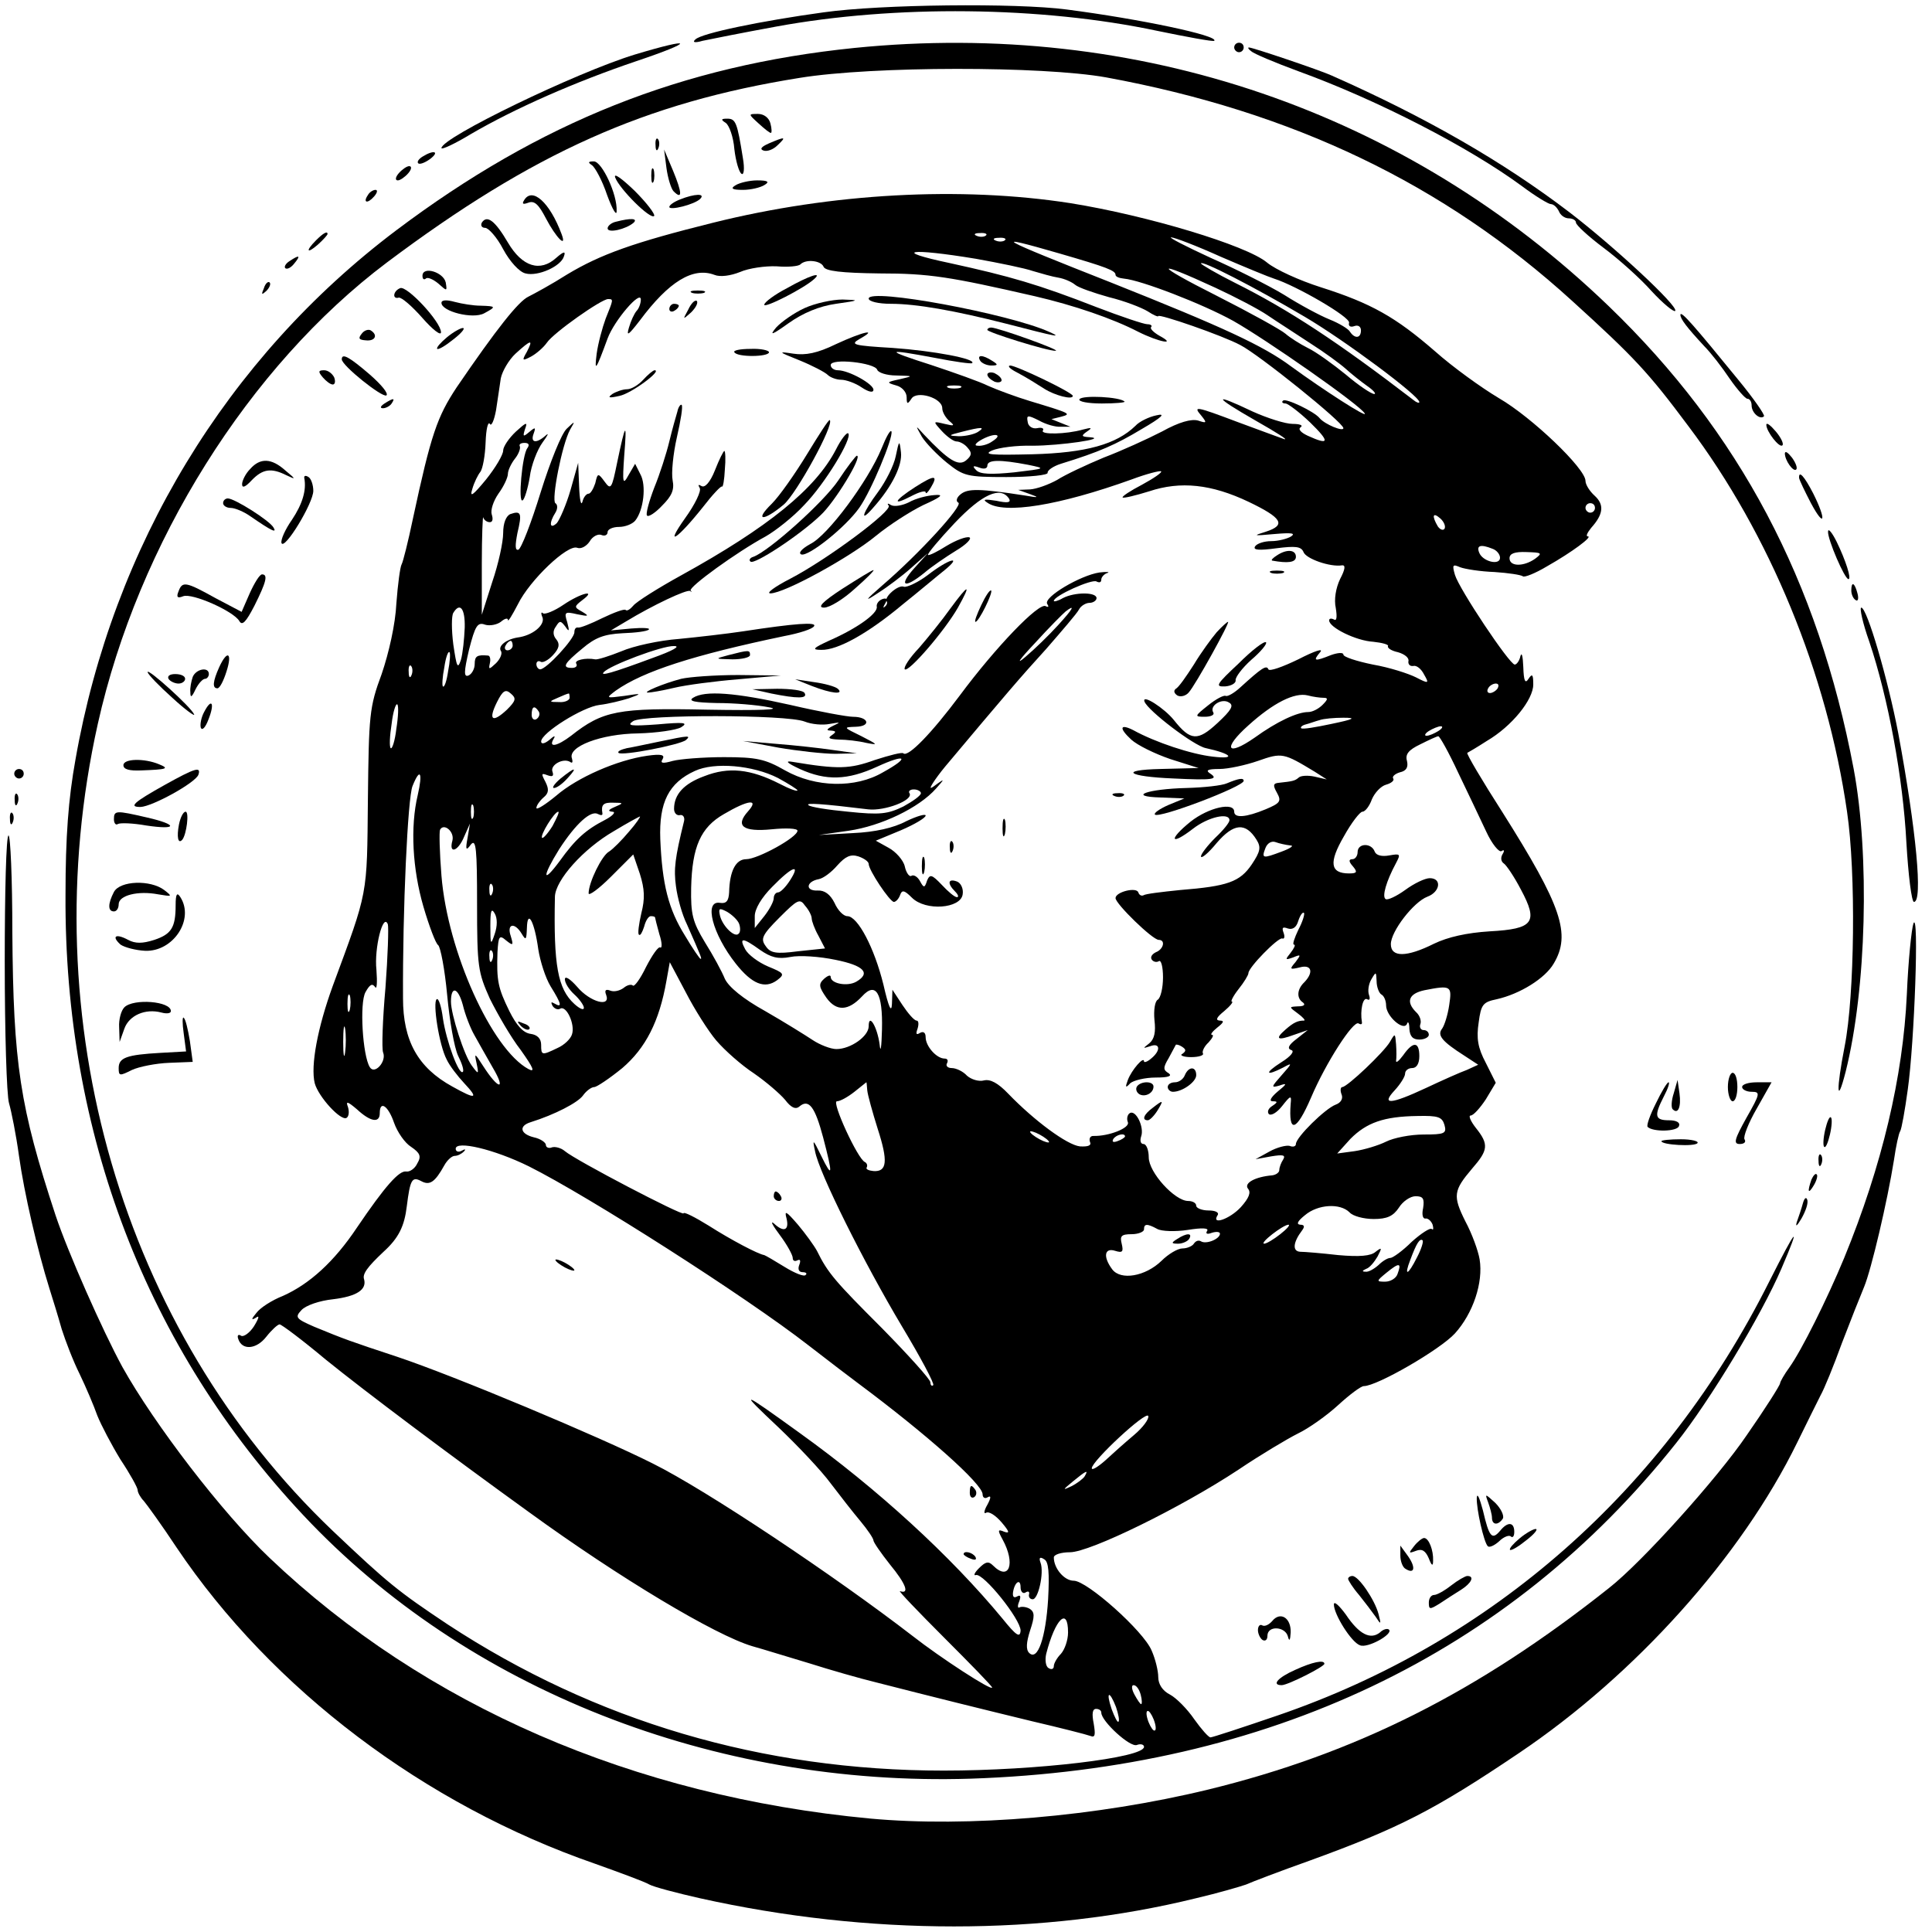 <?xml version="1.0" standalone="no"?>
<!DOCTYPE svg PUBLIC "-//W3C//DTD SVG 20010904//EN"
 "http://www.w3.org/TR/2001/REC-SVG-20010904/DTD/svg10.dtd">
<svg version="1.0" xmlns="http://www.w3.org/2000/svg"
 width="407pt" height="407pt" viewBox="0 0 407 407"
 preserveAspectRatio="xMidYMid meet">
<g transform="translate(0,407) scale(0.1,-0.1)"
fill="#000000" stroke="none">
<path d="M1735 4044 c-131 -18 -257 -44 -270 -57 -7 -6 -2 -8 15 -3 14 3 84
17 155 30 250 46 558 43 803 -9 63 -13 117 -23 120 -21 10 11 -157 46 -311 66
-107 14 -391 11 -512 -6z"/>
<path d="M1337 3955 c-124 -38 -407 -175 -407 -197 0 -4 28 9 61 29 94 55 222
111 349 154 125 42 123 52 -3 14z"/>
<path d="M1800 3969 c-363 -37 -662 -156 -965 -384 -357 -269 -597 -665 -676
-1115 -15 -83 -21 -163 -21 -285 -3 -502 171 -955 501 -1307 344 -367 865
-572 1406 -555 626 21 1133 262 1486 707 71 89 180 270 222 368 42 98 32 87
-26 -28 -220 -439 -583 -759 -1036 -914 -73 -25 -137 -46 -141 -46 -4 0 -19
17 -34 38 -15 22 -38 45 -51 52 -16 8 -25 22 -25 37 0 13 -6 38 -14 56 -17 41
-136 147 -164 147 -20 0 -42 26 -42 49 0 6 15 11 34 11 42 0 234 94 355 174
46 31 103 65 125 76 23 11 61 38 85 60 24 22 48 40 54 40 28 0 161 77 192 111
38 42 60 107 52 156 -3 18 -16 54 -30 80 -27 54 -25 65 14 111 34 39 36 51 8
86 -11 14 -16 26 -11 26 6 0 20 16 32 34 l21 35 -21 42 c-17 32 -20 52 -15 85
5 38 9 43 38 49 49 11 102 44 120 75 37 62 17 121 -108 319 -43 67 -76 123
-74 125 2 1 21 12 41 25 53 31 98 87 98 119 0 21 -2 24 -10 12 -7 -11 -10 -5
-11 25 -1 22 -3 32 -6 23 -2 -10 -8 -18 -12 -18 -11 0 -117 159 -126 189 -6
21 -5 23 11 16 11 -4 43 -9 72 -10 30 -2 56 -6 60 -9 3 -3 26 6 51 21 53 30
97 63 86 63 -5 0 -1 8 7 18 26 29 28 49 7 68 -10 9 -19 23 -19 31 0 26 -113
134 -182 174 -37 22 -98 66 -135 99 -83 72 -134 101 -241 135 -44 14 -95 37
-113 52 -43 36 -252 99 -414 125 -232 36 -503 21 -752 -41 -169 -42 -238 -67
-308 -109 -33 -21 -70 -41 -82 -47 -21 -10 -67 -68 -151 -191 -41 -62 -54 -99
-92 -276 -10 -48 -21 -92 -24 -97 -3 -5 -8 -42 -11 -82 -2 -44 -16 -105 -31
-149 -26 -70 -27 -86 -29 -265 -2 -205 1 -189 -74 -392 -32 -88 -47 -168 -38
-205 8 -29 55 -80 67 -73 5 3 6 13 3 23 -5 13 -1 12 19 -5 28 -26 48 -30 48
-8 0 28 18 15 30 -20 7 -20 23 -43 36 -51 19 -13 22 -20 13 -35 -5 -11 -16
-18 -23 -17 -15 3 -45 -31 -104 -118 -48 -72 -100 -119 -156 -144 -23 -9 -48
-25 -56 -36 -11 -13 -11 -16 -1 -10 8 6 7 0 -4 -18 -9 -14 -22 -23 -27 -20 -6
4 -9 1 -6 -7 8 -24 38 -22 59 5 11 14 24 26 28 26 4 0 48 -33 97 -74 84 -68
260 -200 429 -322 190 -138 392 -259 470 -282 22 -6 76 -23 120 -36 44 -14
107 -32 140 -40 121 -31 222 -56 329 -82 60 -14 115 -28 123 -31 10 -4 11 2 7
26 -4 20 -3 31 5 31 6 0 11 -3 11 -8 0 -18 61 -74 75 -68 8 3 15 1 15 -4 0
-23 -226 -50 -422 -50 -382 0 -734 104 -1045 308 -105 70 -126 87 -242 197
-444 423 -634 1077 -495 1700 85 381 318 753 609 972 308 231 544 337 870 389
154 25 511 25 645 1 392 -72 711 -224 982 -471 131 -119 160 -150 245 -264
171 -227 292 -521 334 -812 19 -129 16 -387 -5 -494 -18 -92 -17 -128 2 -54
44 175 51 456 17 638 -75 397 -241 710 -516 975 -427 411 -993 604 -1589 544z
m277 -395 c-3 -3 -12 -4 -19 -1 -8 3 -5 6 6 6 11 1 17 -2 13 -5z m40 -10 c-3
-3 -12 -4 -19 -1 -8 3 -5 6 6 6 11 1 17 -2 13 -5z m455 -35 c51 -22 102 -43
112 -46 47 -15 161 -81 158 -93 -2 -7 3 -10 11 -7 8 3 14 -1 14 -9 0 -17 -13
-18 -23 -3 -3 6 -23 18 -43 26 -20 8 -63 31 -96 52 -33 20 -103 55 -155 78
-52 24 -89 43 -83 43 7 0 54 -18 105 -41z m-340 7 c100 -29 118 -36 118 -45 0
-4 8 -7 18 -8 35 -3 165 -53 230 -89 69 -39 267 -177 277 -195 7 -11 -85 48
-155 99 -59 44 -144 83 -380 177 -241 95 -257 104 -108 61z m-177 -11 c50 -9
104 -20 121 -26 17 -5 41 -12 54 -14 12 -2 28 -9 35 -15 7 -6 39 -17 71 -26
33 -8 69 -22 82 -30 12 -8 22 -12 22 -10 0 6 136 -41 173 -61 39 -20 217 -163
217 -175 0 -8 -39 8 -50 21 -11 14 -72 43 -77 37 -4 -3 -1 -6 5 -6 5 0 29 -18
52 -40 42 -41 41 -49 -5 -28 -15 7 -21 14 -15 18 6 4 -2 7 -17 7 -15 0 -53 12
-84 26 -86 41 -83 32 6 -19 44 -25 71 -42 60 -39 -11 4 -55 20 -98 36 -90 34
-94 34 -76 13 12 -15 11 -16 -7 -10 -14 4 -40 -3 -76 -23 -31 -16 -86 -41
-123 -55 -36 -15 -81 -36 -98 -47 -18 -10 -43 -19 -57 -20 l-25 -1 25 -9 c20
-7 18 -8 -10 -3 -97 15 -121 15 -136 3 -9 -7 -11 -15 -5 -18 10 -6 -82 -107
-160 -174 -38 -33 -39 -36 -9 -16 19 12 51 36 70 53 l35 31 -29 -32 c-34 -38
-21 -44 21 -10 15 13 46 34 67 47 22 13 34 26 28 28 -7 2 -28 -6 -48 -18 -19
-12 -37 -21 -39 -19 -2 2 23 32 56 67 58 61 97 79 115 51 4 -8 -4 -9 -27 -4
-25 4 -30 3 -19 -4 35 -25 151 -6 304 49 32 12 60 19 62 17 3 -2 -16 -15 -40
-28 -25 -13 -43 -25 -41 -27 2 -2 27 4 56 13 66 22 131 15 209 -22 71 -34 80
-49 37 -63 -29 -9 -27 -9 18 -5 35 3 45 2 35 -5 -8 -5 -27 -10 -42 -10 -15 0
-30 -5 -34 -11 -5 -8 8 -9 45 -4 40 5 52 4 57 -8 5 -14 56 -32 81 -28 8 1 7
-8 -4 -29 -9 -19 -13 -43 -9 -61 3 -19 2 -28 -4 -24 -6 3 -10 2 -10 -2 0 -15
57 -43 93 -45 19 -2 33 -6 31 -9 -2 -4 7 -10 21 -13 14 -4 24 -12 22 -19 -1
-6 3 -11 10 -10 7 2 17 -6 23 -18 11 -19 10 -20 -17 -6 -16 8 -56 21 -91 27
-34 7 -62 16 -62 21 0 5 -12 4 -26 -1 -35 -14 -39 -13 -23 6 8 9 -11 3 -46
-15 -33 -16 -61 -26 -63 -21 -4 10 -15 2 -59 -38 -13 -12 -27 -20 -31 -18 -4
2 -21 -7 -37 -20 -29 -23 -29 -24 -7 -24 13 0 21 4 18 9 -9 14 18 31 33 21 11
-6 5 -16 -24 -43 -42 -39 -57 -38 -92 6 -20 25 -68 56 -62 39 7 -19 104 -93
129 -98 55 -12 65 -24 15 -18 -45 5 -121 30 -168 56 -28 14 -30 4 -4 -20 13
-12 50 -30 82 -41 l60 -19 -80 -2 c-89 -2 -70 -16 27 -20 81 -4 96 -2 78 10
-11 7 -7 10 19 10 18 0 55 8 81 17 51 18 54 17 120 -23 l25 -16 -26 6 c-14 3
-29 2 -33 -2 -8 -7 -13 -8 -41 -11 -13 -1 -14 -5 -5 -21 10 -18 7 -22 -24 -35
-41 -17 -66 -19 -66 -5 0 21 -54 9 -92 -21 -47 -38 -43 -52 5 -15 32 25 77 35
77 18 0 -5 -13 -21 -30 -37 -16 -16 -30 -34 -30 -39 0 -6 15 6 33 28 36 42 61
44 84 7 10 -16 8 -25 -10 -52 -25 -37 -51 -46 -151 -54 -39 -4 -73 -8 -77 -11
-4 -2 -9 0 -11 6 -4 12 -48 1 -48 -12 0 -12 78 -88 91 -88 15 0 10 -20 -6 -26
-8 -4 -12 -10 -9 -15 3 -5 10 -7 15 -4 5 4 9 -12 9 -34 0 -22 -5 -43 -11 -47
-6 -3 -9 -22 -7 -43 3 -25 0 -40 -11 -49 -14 -11 -14 -11 2 -6 21 8 23 -9 2
-26 -8 -7 -15 -9 -15 -6 0 12 -26 -18 -34 -39 -6 -16 -5 -18 5 -7 7 6 31 12
54 12 26 0 35 3 27 9 -12 7 -12 12 0 32 7 13 14 26 15 28 1 1 7 0 13 -4 9 -6
9 -9 1 -15 -7 -3 2 -7 18 -7 17 0 28 4 25 8 -2 4 3 15 12 23 8 9 12 16 7 16
-4 0 1 7 11 15 14 11 16 15 5 15 -9 1 -6 7 10 20 13 11 20 20 16 20 -3 0 3 12
14 26 12 15 21 30 21 34 0 12 62 75 71 73 5 -2 6 4 3 12 -4 11 -2 13 9 9 10
-3 18 2 22 16 4 12 9 19 12 17 2 -3 -3 -19 -12 -36 -8 -17 -13 -31 -9 -31 4 0
0 -8 -7 -17 -12 -15 -12 -16 5 -10 17 7 17 6 5 -10 -13 -15 -12 -16 9 -11 25
7 30 -10 10 -31 -16 -15 -17 -34 -3 -43 6 -5 1 -8 -10 -8 -20 -1 -20 -1 -1
-15 11 -8 17 -15 13 -15 -13 0 -22 -4 -39 -19 -23 -20 -17 -24 18 -11 l29 10
-24 -19 c-16 -12 -20 -20 -11 -23 8 -2 0 -13 -21 -26 -36 -23 -33 -30 4 -11
20 11 20 10 -3 -16 -22 -25 -23 -27 -5 -22 17 6 17 4 -4 -13 -14 -12 -18 -20
-10 -20 11 0 11 -2 -1 -10 -8 -5 -11 -12 -7 -17 5 -4 17 3 28 17 18 23 20 23
18 5 -5 -64 12 -59 43 13 31 73 89 163 100 156 5 -3 8 -2 7 3 -4 24 2 53 11
48 5 -3 7 0 4 9 -3 8 -1 23 5 33 10 17 10 16 11 -4 0 -12 5 -25 10 -28 6 -3
10 -14 10 -23 0 -23 37 -55 44 -39 2 7 5 2 5 -10 1 -16 7 -23 21 -23 11 0 20
5 20 10 0 6 -5 10 -11 10 -6 0 -9 6 -7 12 3 7 -1 19 -9 26 -22 22 -15 39 18
46 56 11 58 9 52 -31 -3 -21 -10 -43 -15 -50 -11 -14 0 -27 47 -57 l29 -19
-24 -11 c-14 -5 -52 -22 -86 -38 -75 -35 -95 -36 -66 -5 12 13 22 29 22 35 0
7 7 12 15 12 9 0 15 9 15 25 0 31 -13 32 -34 2 -9 -12 -15 -17 -15 -12 1 6 1
21 0 35 -2 24 -2 24 -13 5 -13 -22 -89 -94 -100 -95 -4 0 -5 -7 -2 -15 4 -9
-1 -18 -12 -22 -22 -8 -84 -69 -84 -83 0 -5 -6 -7 -13 -4 -7 2 -27 -3 -43 -12
l-29 -16 33 6 c25 4 31 3 25 -7 -4 -6 -8 -16 -8 -22 0 -5 -7 -10 -15 -11 -35
-3 -60 -16 -51 -28 7 -8 2 -20 -15 -39 -23 -25 -63 -39 -49 -17 4 6 -5 10 -19
10 -14 0 -26 5 -26 10 0 6 -8 10 -17 10 -28 0 -83 60 -83 92 0 15 -5 28 -11
28 -6 0 -8 7 -5 16 7 19 -11 57 -24 49 -5 -3 -7 -12 -4 -19 5 -12 -40 -30 -73
-29 -6 0 -9 -5 -7 -12 4 -8 -3 -11 -21 -10 -27 3 -96 54 -151 111 -22 23 -38
31 -51 28 -11 -3 -27 2 -36 10 -8 9 -23 16 -32 16 -9 0 -13 5 -10 10 3 6 1 10
-5 10 -17 0 -40 26 -40 45 0 10 -5 13 -12 9 -8 -5 -9 -2 -5 9 3 10 2 17 -2 17
-5 0 -18 15 -30 33 l-21 32 -1 -30 c-1 -20 -7 -7 -18 41 -19 77 -54 144 -76
144 -8 0 -20 12 -27 28 -9 18 -21 27 -36 26 -26 -1 -24 19 3 24 10 2 27 15 39
29 17 19 28 24 44 19 12 -4 22 -11 22 -16 0 -13 44 -79 53 -80 4 0 10 6 13 14
4 12 9 11 25 -5 29 -29 103 -23 107 7 2 12 -4 24 -12 27 -19 7 -21 -4 -4 -21
7 -7 8 -12 4 -12 -5 0 -19 12 -32 26 -21 22 -25 23 -31 9 -5 -16 -7 -16 -15
-1 -5 9 -13 14 -18 11 -4 -3 -11 6 -14 20 -3 13 -19 31 -34 39 l-27 15 53 22
c28 12 52 26 52 31 0 4 -18 -1 -41 -12 -26 -14 -66 -23 -112 -25 l-72 -4 63 9
c68 10 148 48 184 89 17 19 18 21 4 11 -17 -13 -19 -13 -11 0 5 8 16 23 26 35
125 149 160 190 213 248 33 38 65 75 69 83 4 8 15 14 22 14 8 0 15 5 15 10 0
13 -46 13 -71 0 -10 -6 -19 -8 -19 -6 0 11 81 47 90 41 6 -3 10 -2 10 4 0 5 6
12 13 14 6 2 -1 3 -17 1 -40 -6 -118 -52 -110 -66 4 -6 3 -8 -3 -5 -14 9 -106
-87 -181 -188 -59 -79 -109 -131 -119 -122 -2 3 -29 -4 -60 -14 -53 -19 -77
-20 -173 -4 -17 3 -13 -2 15 -15 55 -25 100 -24 163 5 61 28 70 20 12 -12 -58
-34 -142 -32 -206 4 -42 24 -60 28 -129 28 -44 0 -93 -4 -108 -8 -21 -6 -27
-5 -21 4 5 9 -3 11 -32 7 -64 -9 -148 -46 -192 -84 -23 -19 -42 -31 -42 -26 0
5 7 15 15 22 11 9 12 17 4 33 -9 17 -9 19 4 14 11 -4 14 -2 11 7 -6 14 22 30
37 21 5 -4 6 0 4 7 -10 25 61 52 139 53 39 1 81 7 91 13 16 10 6 11 -50 6 -56
-4 -66 -3 -51 7 23 14 323 14 361 -1 15 -6 38 -8 53 -5 23 4 24 4 7 -4 -14 -7
-15 -10 -5 -10 12 -1 12 -3 2 -10 -9 -6 -5 -8 15 -9 15 0 42 -3 58 -7 26 -5
25 -4 -10 14 -39 19 -39 19 -12 20 33 1 27 21 -6 21 -12 0 -72 11 -132 25
-116 26 -180 31 -205 15 -11 -7 4 -10 50 -11 36 0 85 -4 110 -9 29 -5 -18 -7
-130 -5 -188 4 -220 -2 -287 -55 -29 -22 -48 -26 -37 -7 5 8 2 8 -9 -2 -10 -8
-17 -9 -17 -3 0 18 88 73 123 77 18 2 46 9 62 14 28 10 28 11 -10 5 -39 -5
-39 -5 -18 11 58 41 164 75 355 115 32 6 60 15 63 21 6 9 -39 6 -150 -11 -33
-5 -94 -12 -135 -16 -41 -3 -96 -15 -121 -26 -25 -10 -50 -18 -55 -17 -21 4
-45 -2 -40 -9 3 -5 -1 -9 -9 -9 -22 0 -17 9 22 41 27 23 46 30 84 32 28 1 53
4 56 8 3 3 -13 4 -37 2 l-43 -4 32 19 c56 34 128 68 135 64 3 -3 4 -2 1 1 -5
7 97 81 158 114 21 12 58 41 81 66 44 45 102 141 93 151 -3 3 -15 -12 -26 -34
-43 -83 -143 -164 -326 -265 -49 -27 -95 -56 -101 -64 -6 -7 -13 -12 -16 -9
-2 3 -24 -5 -49 -17 -24 -12 -47 -21 -51 -20 -5 1 -8 -3 -8 -10 0 -14 -59 -78
-72 -78 -4 0 -8 5 -8 11 0 5 4 8 9 5 4 -3 16 3 26 14 13 14 15 23 7 33 -7 8
-8 18 -1 27 8 13 10 13 20 0 8 -12 9 -10 4 9 -7 22 -5 23 21 17 24 -5 26 -4
11 5 -18 10 -18 11 0 25 31 23 -3 15 -40 -10 -19 -13 -39 -21 -43 -18 -4 4 -5
0 -1 -9 5 -16 -21 -38 -53 -42 -24 -4 -41 -18 -35 -28 4 -5 -1 -17 -10 -26
-15 -14 -16 -14 -13 0 2 9 0 16 -4 16 -23 2 -28 -1 -28 -18 0 -10 -6 -21 -13
-24 -10 -4 -10 7 1 54 13 51 18 59 34 53 10 -3 25 0 33 6 8 7 15 9 15 4 0 -5
9 10 21 33 25 51 105 127 125 119 8 -3 19 3 26 13 6 11 18 17 25 14 7 -3 13 0
13 6 0 6 11 11 24 11 13 0 28 6 34 13 18 22 24 75 11 98 l-11 22 -14 -24 c-12
-22 -13 -17 -9 41 6 74 3 71 -15 -15 -11 -54 -13 -58 -26 -40 -14 19 -15 19
-20 -3 -4 -12 -10 -22 -14 -22 -5 0 -11 -8 -13 -17 -3 -10 -6 5 -7 32 l-2 50
-16 -57 c-9 -31 -23 -63 -29 -70 -15 -14 -17 0 -3 22 5 8 5 17 0 20 -9 6 14
124 31 155 11 19 11 19 -7 2 -11 -10 -35 -70 -55 -134 -20 -65 -41 -119 -47
-121 -7 -2 -7 9 -2 35 10 42 8 48 -15 40 -9 -4 -15 -19 -15 -40 0 -19 -10 -65
-23 -103 l-22 -69 0 107 c0 59 2 103 3 98 2 -6 8 -10 14 -10 6 0 7 7 4 16 -3
9 3 28 14 44 11 15 20 34 20 42 0 7 7 22 15 32 8 10 12 22 10 26 -2 4 2 7 10
7 9 0 11 -4 6 -11 -11 -14 -20 -117 -10 -110 4 2 11 25 15 49 3 25 16 58 27
73 11 15 14 21 7 15 -20 -18 -33 -16 -26 3 5 14 4 15 -9 4 -13 -11 -14 -10 -9
6 6 16 3 15 -19 -5 -15 -14 -27 -32 -27 -40 0 -9 -16 -36 -36 -61 -28 -34 -35
-39 -29 -20 4 14 12 30 17 36 5 7 10 34 11 62 1 28 5 45 9 39 3 -6 9 7 13 29
3 21 8 52 10 67 3 15 17 39 31 52 33 30 38 31 24 4 -11 -19 -10 -20 9 -10 11
6 26 19 33 29 14 21 115 92 129 92 12 0 11 -1 -5 -41 -7 -19 -16 -52 -19 -74
-5 -40 -2 -36 23 32 14 38 70 103 70 82 0 -8 -4 -19 -9 -24 -5 -6 -12 -21 -16
-35 -6 -20 -1 -16 23 15 61 82 112 113 157 96 12 -5 34 -2 54 6 18 8 53 13 77
12 24 -2 46 0 50 4 12 12 44 8 49 -5 4 -9 37 -13 118 -14 105 0 148 -7 327
-48 82 -19 164 -47 218 -75 44 -22 83 -29 44 -8 -12 7 -20 15 -17 18 3 3 -1 6
-8 6 -7 0 -55 16 -107 36 -123 48 -182 65 -310 93 -123 26 -84 32 55 9z m693
-122 c85 -50 242 -167 242 -180 0 -3 -6 -1 -12 4 -159 122 -262 190 -376 247
-40 20 -72 39 -72 41 0 8 113 -50 218 -112z m-188 61 c41 -19 91 -45 110 -58
19 -13 60 -39 90 -59 30 -19 64 -44 75 -54 11 -10 31 -26 45 -36 13 -9 20 -17
15 -17 -6 0 -33 18 -60 41 -27 22 -63 48 -80 56 -16 8 -38 22 -47 30 -9 8 -74
44 -145 80 -133 67 -135 78 -3 17z m800 -464 c0 -5 -4 -10 -10 -10 -5 0 -10 5
-10 10 0 6 5 10 10 10 6 0 10 -4 10 -10z m-317 -44 c-3 -4 -9 -2 -14 5 -13 22
-11 31 5 17 8 -7 12 -17 9 -22z m101 -42 c9 -3 16 -12 16 -19 0 -17 -37 -8
-44 11 -6 15 3 18 28 8z m90 -21 c-24 -17 -54 -17 -54 1 0 10 11 14 36 13 32
-1 34 -2 18 -14z m-2255 -145 c-1 -24 -4 -54 -8 -68 -7 -21 -9 -15 -16 32 -4
31 -4 61 0 67 14 23 25 9 24 -31z m1250 5 c-19 -21 -50 -51 -69 -67 -21 -18
-13 -6 20 29 30 33 60 63 65 67 21 16 16 6 -16 -29z m-1149 -43 c0 -5 -5 -10
-11 -10 -5 0 -7 5 -4 10 3 6 8 10 11 10 2 0 4 -4 4 -10z m295 -26 c-86 -32
-112 -39 -103 -30 12 14 123 56 148 55 15 0 -3 -10 -45 -25z m-431 -28 c-3
-21 -8 -35 -11 -32 -2 2 -1 20 3 40 3 21 8 35 11 32 2 -2 1 -20 -3 -40z m-77
-8 c-3 -8 -6 -5 -6 6 -1 11 2 17 5 13 3 -3 4 -12 1 -19z m2288 -28 c-3 -5 -11
-10 -16 -10 -6 0 -7 5 -4 10 3 6 11 10 16 10 6 0 7 -4 4 -10z m-2087 -45 c-31
-29 -40 -22 -21 16 12 24 18 28 29 18 12 -10 11 -15 -8 -34z m132 25 c0 -5
-10 -10 -22 -9 -22 0 -22 1 -3 9 11 5 21 9 23 9 1 1 2 -3 2 -9z m1588 0 c10 0
10 -3 -2 -15 -8 -8 -21 -15 -30 -15 -23 0 -66 -20 -113 -54 -59 -41 -68 -23
-13 26 52 47 97 70 125 63 11 -3 26 -5 33 -5z m-1953 -65 c-3 -26 -9 -44 -12
-41 -3 3 -2 26 2 51 3 26 9 44 12 41 3 -3 2 -26 -2 -51z m300 36 c3 -5 1 -12
-5 -16 -5 -3 -10 1 -10 9 0 18 6 21 15 7z m1670 -26 c-33 -7 -62 -12 -64 -9
-2 2 2 6 10 8 8 2 21 7 29 9 8 3 31 5 50 5 28 0 23 -3 -25 -13z m225 -15 c-8
-5 -19 -10 -25 -10 -5 0 -3 5 5 10 8 5 20 10 25 10 6 0 3 -5 -5 -10z m42 -88
c20 -42 47 -98 59 -124 12 -26 27 -44 32 -41 6 4 7 1 2 -7 -4 -7 -3 -15 3 -19
5 -3 22 -28 36 -55 37 -69 27 -83 -66 -88 -48 -3 -88 -12 -117 -26 -58 -29
-91 -29 -91 -1 0 27 48 89 77 100 27 10 31 39 5 39 -10 0 -33 -11 -52 -25 -18
-13 -37 -22 -41 -19 -8 5 1 37 22 76 10 19 9 20 -14 16 -16 -3 -28 0 -31 8 -7
19 -36 18 -36 -1 0 -8 -5 -15 -11 -15 -8 0 -8 -5 1 -15 10 -12 9 -15 -8 -15
-40 0 -43 23 -11 78 16 29 34 52 39 52 6 0 15 12 20 26 6 14 19 28 30 31 11 3
18 9 15 13 -3 4 4 10 14 13 14 3 18 11 15 24 -4 14 3 23 28 35 18 9 35 17 38
17 3 0 22 -34 42 -77z m-1433 -11 c22 -12 41 -24 41 -26 0 -3 -17 3 -38 14
-61 31 -107 36 -158 16 -44 -16 -64 -39 -64 -69 0 -9 6 -15 13 -13 6 1 10 -5
8 -13 -19 -77 -22 -101 -17 -137 3 -24 13 -60 23 -80 30 -68 32 -73 29 -73 -2
0 -17 22 -33 49 -35 56 -48 108 -52 203 -3 78 18 119 73 144 41 19 122 12 175
-15z m-759 -36 c-16 -67 -11 -156 12 -235 12 -41 26 -78 31 -81 5 -4 14 -51
19 -105 5 -54 15 -111 23 -128 8 -16 13 -31 10 -34 -8 -8 -35 65 -42 113 -3
24 -9 43 -13 40 -9 -6 5 -97 21 -127 6 -13 23 -35 37 -50 31 -33 25 -35 -25
-7 -73 40 -104 97 -104 186 -1 188 10 422 20 447 16 40 22 29 11 -19z m1060 4
c0 -5 -17 -17 -37 -28 -33 -16 -49 -18 -116 -11 -43 4 -81 10 -84 14 -6 5 28
3 126 -9 34 -4 96 19 87 34 -3 4 1 8 9 8 8 0 15 -4 15 -8z m-943 -51 c-3 -7
-5 -2 -5 12 0 14 2 19 5 13 2 -7 2 -19 0 -25z m298 22 c-14 -6 -15 -9 -5 -10
8 0 2 -8 -15 -17 -41 -21 -63 -41 -96 -87 -37 -50 -37 -33 -1 25 35 54 67 83
82 74 6 -3 10 -3 9 2 -3 18 2 23 24 22 21 0 21 -1 2 -9z m281 -9 c-28 -31 -11
-44 50 -38 30 3 54 2 54 -3 0 -14 -84 -60 -108 -60 -22 0 -35 -25 -36 -70 -1
-18 -6 -24 -19 -22 -35 6 -16 -66 33 -128 34 -43 61 -54 87 -35 17 13 15 15
-19 29 -21 9 -42 25 -48 36 -14 26 -5 25 31 -1 23 -16 38 -20 64 -15 19 4 62
1 95 -6 60 -12 75 -28 44 -46 -19 -11 -54 -4 -54 10 0 5 -6 3 -14 -4 -12 -11
-11 -17 5 -40 21 -29 46 -28 75 3 29 32 44 7 42 -70 -1 -38 -3 -51 -5 -31 -5
37 -23 67 -23 38 0 -21 -38 -48 -68 -48 -12 0 -35 9 -50 19 -15 10 -60 38
-100 61 -47 26 -77 51 -85 68 -6 15 -25 50 -42 77 -26 43 -30 59 -29 115 2 86
20 127 69 155 51 30 75 33 51 6z m-412 -31 c-10 -16 -20 -27 -22 -25 -5 5 26
55 34 55 3 0 -3 -13 -12 -30z m161 -12 c-15 -18 -34 -37 -42 -42 -15 -8 -43
-65 -43 -88 0 -6 21 9 47 35 l47 47 14 -41 c10 -32 11 -52 3 -83 -5 -22 -8
-43 -5 -45 3 -3 7 5 11 17 3 12 9 22 14 22 5 0 9 -1 9 -3 0 -1 4 -17 9 -35 6
-18 6 -30 2 -28 -4 3 -17 -16 -30 -41 -12 -25 -25 -43 -28 -39 -3 3 -12 1 -19
-5 -8 -6 -20 -9 -28 -6 -10 4 -13 1 -9 -9 10 -27 -34 -15 -61 17 -15 17 -26
24 -26 16 0 -8 9 -22 20 -32 11 -10 20 -23 20 -28 0 -6 -9 -2 -20 8 -35 32
-44 81 -41 226 1 35 60 101 124 138 28 17 54 31 55 31 2 0 -8 -15 -23 -32z
m-372 -19 c-8 -29 12 -23 25 9 l12 27 -5 -30 c-5 -26 -3 -28 7 -14 11 13 13
-10 13 -125 0 -133 2 -144 27 -200 16 -32 44 -81 65 -108 27 -38 31 -48 16
-40 -77 42 -170 247 -183 407 -4 50 -5 93 -3 97 8 15 31 -4 26 -23z m1765 -10
c9 0 1 -6 -18 -13 -40 -15 -43 -15 -34 8 4 10 13 15 21 12 8 -3 22 -6 31 -7z
m-1054 -74 c-9 -14 -20 -25 -25 -25 -5 0 -9 -6 -9 -12 0 -7 -9 -24 -20 -38
l-20 -25 0 25 c0 15 14 39 37 62 42 43 61 50 37 13z m-627 -27 c-3 -8 -6 -5
-6 6 -1 11 2 17 5 13 3 -3 4 -12 1 -19z m673 -53 c0 -5 6 -22 14 -36 l14 -27
-57 -6 c-46 -6 -58 -4 -68 11 -11 15 -8 23 29 60 38 38 43 41 54 25 8 -9 14
-21 14 -27z m-668 -33 c-8 -24 -9 -23 -9 17 0 32 2 39 9 27 6 -10 6 -27 0 -44z
m515 22 c3 -8 3 -18 -1 -21 -8 -9 -33 15 -39 37 -4 17 -2 18 15 9 10 -6 22
-17 25 -25z m-423 -54 c4 -25 15 -60 26 -78 23 -37 25 -46 8 -36 -7 4 -8 3 -4
-5 4 -6 11 -9 16 -6 13 8 32 -33 25 -54 -3 -10 -17 -23 -31 -29 -33 -16 -34
-15 -34 7 0 13 -8 21 -22 23 -16 2 -30 18 -45 48 -24 49 -27 64 -25 124 2 34
4 37 18 25 15 -12 16 -11 10 9 -9 26 8 30 23 5 9 -15 10 -13 11 12 1 41 16 14
24 -45z m-322 -81 c-6 -67 -8 -128 -5 -136 8 -19 -18 -48 -28 -31 -15 24 -22
135 -9 158 9 16 14 19 20 11 4 -7 5 9 3 36 -5 45 14 121 24 96 2 -6 0 -67 -5
-134z m225 59 c-3 -8 -6 -5 -6 6 -1 11 2 17 5 13 3 -3 4 -12 1 -19z m472 -170
c18 -21 53 -52 79 -69 26 -18 55 -43 66 -56 12 -16 22 -21 30 -14 20 17 33 -1
50 -65 21 -80 20 -88 -4 -39 -17 35 -19 37 -13 10 8 -45 103 -235 183 -369 39
-65 69 -121 66 -124 -3 -3 -6 0 -6 6 0 6 -46 57 -102 114 -98 98 -114 116
-137 163 -6 11 -24 36 -40 55 -25 29 -29 31 -24 13 6 -25 -6 -30 -27 -10 -8 6
-2 -5 13 -25 15 -20 27 -42 27 -48 0 -6 4 -8 10 -5 6 3 7 -1 4 -9 -4 -10 -1
-16 7 -16 7 0 10 -3 6 -6 -3 -4 -23 4 -44 17 -21 13 -40 24 -43 25 -13 2 -70
32 -117 62 -29 18 -53 30 -53 26 0 -7 -228 112 -250 131 -8 7 -21 10 -27 8 -7
-3 -13 0 -13 5 0 5 -11 13 -25 16 -29 7 -33 24 -7 32 51 16 99 41 110 56 7 10
18 18 24 18 5 0 32 18 59 40 49 42 78 98 93 184 l7 39 34 -64 c18 -35 47 -81
64 -101z m-510 12 c8 -14 25 -45 39 -69 29 -49 12 -47 -20 3 -18 28 -19 29
-14 6 5 -24 4 -24 -10 -5 -16 21 -44 108 -44 135 0 34 15 30 25 -7 5 -21 16
-49 24 -63z m-262 53 c-3 -10 -5 -4 -5 12 0 17 2 24 5 18 2 -7 2 -21 0 -30z
m-10 -90 c-2 -16 -4 -5 -4 22 0 28 2 40 4 28 2 -13 2 -35 0 -50z m1100 -80 c1
-10 11 -46 22 -81 22 -68 20 -91 -9 -89 -10 1 -17 4 -14 8 2 4 0 9 -4 11 -15
6 -71 128 -59 128 7 0 23 9 37 20 14 11 25 20 25 20 1 0 1 -8 2 -17z m1216
-73 c5 -18 0 -20 -44 -20 -28 0 -63 -7 -79 -15 -16 -8 -46 -17 -66 -20 l-37
-5 28 31 c34 34 70 47 141 48 44 1 52 -2 57 -19z m-833 -36 c0 -2 -9 0 -20 6
-11 6 -20 13 -20 16 0 2 9 0 20 -6 11 -6 20 -13 20 -16z m160 12 c0 -2 -7 -7
-16 -10 -8 -3 -12 -2 -9 4 6 10 25 14 25 6z m-1256 -63 c126 -63 458 -275 589
-377 44 -34 91 -70 106 -81 141 -105 261 -211 261 -233 0 -7 5 -10 11 -6 7 4
7 -1 -1 -16 -7 -12 -8 -20 -3 -17 6 4 20 -5 33 -20 16 -19 18 -24 6 -20 -14 6
-15 4 -4 -16 28 -51 14 -89 -20 -55 -10 10 -16 8 -30 -6 -9 -9 -12 -16 -6 -14
16 4 94 -93 94 -117 -1 -16 -9 -11 -38 25 -109 132 -264 274 -427 391 -126 91
-130 92 -45 12 41 -39 91 -92 110 -118 19 -25 47 -61 63 -80 15 -18 27 -36 27
-40 0 -4 16 -27 35 -51 33 -40 42 -63 21 -56 -5 2 37 -42 93 -98 55 -55 101
-102 101 -105 0 -8 -108 62 -168 109 -162 125 -434 307 -547 363 -111 56 -419
185 -539 225 -97 32 -111 37 -174 63 -39 17 -41 20 -27 35 9 10 38 20 67 23
49 6 71 20 65 42 -4 11 7 26 41 58 32 29 44 54 49 96 7 56 11 63 30 53 18 -10
29 -3 49 33 6 11 16 20 22 20 6 0 14 4 19 9 5 5 3 6 -4 2 -7 -4 -13 -2 -13 4
0 18 81 -1 154 -37z m1884 -88 c-3 -13 -1 -23 5 -22 5 1 12 -5 15 -13 2 -8 2
-12 -2 -9 -3 3 -22 -9 -42 -27 -19 -19 -40 -34 -45 -34 -6 0 -17 -7 -25 -15
-9 -8 -21 -15 -27 -14 -8 0 -8 2 1 6 7 2 17 14 24 26 10 19 9 20 -4 10 -10 -9
-34 -11 -79 -7 -35 4 -71 7 -80 7 -17 1 -15 20 4 45 6 8 5 12 -4 12 -9 1 -5 8
10 20 27 23 74 26 94 6 7 -8 30 -14 51 -14 28 0 41 6 53 24 8 13 24 24 35 24
16 0 19 -5 16 -25z m-560 -44 c9 -5 38 -6 64 -2 31 5 45 4 41 -2 -4 -6 0 -8
10 -4 10 3 17 2 17 -2 0 -11 -29 -23 -40 -16 -5 3 -11 1 -15 -5 -3 -5 -14 -10
-24 -10 -10 0 -30 -12 -44 -26 -34 -33 -86 -42 -104 -18 -20 27 -16 46 6 39
16 -5 18 -2 14 15 -4 16 -1 20 21 20 14 0 26 5 26 10 0 12 6 13 28 1z m259
-11 c-14 -11 -29 -20 -34 -20 -10 1 39 39 51 40 5 0 -3 -9 -17 -20z m288 -49
c-19 -38 -28 -41 -14 -5 13 35 20 46 26 41 2 -3 -3 -19 -12 -36z m-41 -35 c-3
-9 -15 -16 -26 -16 -19 0 -19 1 3 19 27 22 32 21 23 -3z m-555 -339 c-19 -16
-46 -40 -61 -54 -16 -14 -28 -21 -28 -16 0 15 115 122 119 110 2 -6 -11 -24
-30 -40z m-104 -87 c-3 -5 -16 -15 -28 -21 -19 -9 -19 -8 3 10 28 23 34 26 25
11z m-77 -259 c-5 -81 -22 -131 -40 -113 -7 7 -6 22 2 47 10 30 10 39 -1 46
-7 4 -17 5 -21 3 -4 -3 -5 3 -1 12 4 11 3 15 -4 11 -7 -4 -10 -1 -9 8 3 22 16
31 16 11 0 -9 5 -14 10 -11 6 4 9 2 8 -3 -2 -6 2 -11 7 -11 12 -2 25 56 17 77
-4 11 -1 13 8 7 9 -5 11 -28 8 -84z m42 -70 c0 -16 -7 -36 -15 -45 -8 -8 -15
-20 -15 -26 0 -6 -5 -8 -11 -4 -6 3 -8 17 -5 30 19 74 46 100 46 45z m153
-131 c3 -11 3 -20 1 -20 -2 0 -8 9 -14 20 -6 11 -7 20 -2 20 6 0 12 -9 15 -20z
m-52 -26 c5 -15 8 -29 5 -31 -2 -2 -8 10 -14 26 -13 38 -5 41 9 5z m82 -34 c3
-11 2 -18 -3 -15 -4 3 -10 14 -13 25 -3 11 -2 18 3 15 4 -3 10 -14 13 -25z"/>
<path d="M1658 3463 c-27 -14 -48 -30 -48 -35 0 -8 83 34 105 54 19 17 -11 7
-57 -19z"/>
<path d="M1458 3453 c6 -2 18 -2 25 0 6 3 1 5 -13 5 -14 0 -19 -2 -12 -5z"/>
<path d="M1830 3441 c0 -6 20 -11 47 -11 53 0 133 -14 243 -42 108 -28 119
-30 90 -17 -84 38 -380 93 -380 70z"/>
<path d="M1450 3418 c-12 -22 -12 -22 6 -6 10 10 15 20 12 24 -4 3 -12 -5 -18
-18z"/>
<path d="M1695 3421 c-22 -10 -49 -29 -60 -41 -15 -18 -9 -16 26 9 31 22 65
36 100 41 50 7 51 8 14 9 -22 0 -58 -8 -80 -18z"/>
<path d="M1410 3419 c0 -5 5 -7 10 -4 6 3 10 8 10 11 0 2 -4 4 -10 4 -5 0 -10
-5 -10 -11z"/>
<path d="M2080 3375 c0 -5 128 -45 144 -44 12 1 -122 49 -136 49 -4 0 -8 -2
-8 -5z"/>
<path d="M1761 3345 c-39 -19 -64 -24 -90 -20 -33 5 -32 4 13 -14 27 -11 54
-25 60 -31 5 -5 18 -10 28 -10 10 0 30 -7 43 -16 15 -10 25 -12 25 -5 0 12
-52 41 -75 41 -8 0 -15 5 -15 11 0 15 93 5 98 -10 2 -6 20 -12 40 -12 37 -1
37 -1 7 -8 -28 -6 -28 -7 -7 -13 12 -3 22 -14 22 -25 0 -15 2 -15 10 -3 11 18
65 2 65 -20 0 -8 7 -20 15 -27 12 -10 11 -11 -10 -6 -25 6 -25 6 -6 -15 11
-12 25 -22 31 -22 7 0 18 -6 24 -14 9 -10 8 -16 -4 -26 -16 -13 -37 0 -89 55
-18 20 -18 20 -4 -5 8 -13 32 -38 53 -55 35 -28 42 -30 125 -30 49 0 88 4 87
9 -1 5 12 14 28 19 81 25 115 40 170 73 43 25 52 34 31 29 -15 -3 -36 -13 -44
-22 -40 -39 -104 -57 -217 -60 -87 -2 -105 -1 -85 8 14 6 52 11 85 10 57 0
163 15 120 18 -17 1 -18 3 -5 12 12 8 10 9 -9 4 -35 -10 -90 -11 -84 -2 3 5
-3 7 -12 5 -10 -2 -19 4 -20 13 -3 15 0 15 24 3 14 -8 35 -14 46 -13 l20 0
-20 8 -20 8 20 5 c23 6 21 7 -65 33 -30 9 -70 24 -88 32 -18 9 -72 28 -120 44
-100 32 -98 35 8 15 41 -8 76 -13 78 -11 9 9 -82 26 -167 32 -84 5 -91 7 -70
19 41 23 6 15 -50 -11z m262 -92 c-7 -2 -19 -2 -25 0 -7 3 -2 5 12 5 14 0 19
-2 13 -5z m37 -93 c-8 -5 -26 -9 -40 -9 -23 1 -23 2 5 9 43 11 52 11 35 0z
m30 -20 c-8 -6 -22 -10 -30 -9 -9 0 -5 6 10 14 27 14 44 10 20 -5z m75 -49
c39 -8 39 -8 -28 -16 -49 -5 -72 -4 -80 4 -9 9 -8 11 6 6 10 -4 17 -2 17 4 0
13 27 13 85 2z"/>
<path d="M1547 3328 c6 -11 73 -10 73 0 0 4 -18 8 -39 7 -21 0 -37 -3 -34 -7z"/>
<path d="M2065 3310 c3 -5 14 -10 23 -10 15 0 15 2 2 10 -20 13 -33 13 -25 0z"/>
<path d="M2145 3284 c17 -9 41 -24 55 -33 22 -14 60 -24 60 -15 0 7 -119 64
-132 64 -7 -1 1 -8 17 -16z"/>
<path d="M1355 3270 c-10 -11 -25 -20 -34 -20 -9 0 -23 -5 -31 -10 -11 -8 -7
-9 15 -4 25 5 91 54 74 54 -3 0 -14 -9 -24 -20z"/>
<path d="M2080 3281 c0 -5 7 -11 15 -15 8 -3 15 -1 15 3 0 5 -7 11 -15 15 -8
3 -15 1 -15 -3z"/>
<path d="M2274 3229 c-3 -5 18 -9 47 -9 29 0 50 2 48 4 -9 10 -89 14 -95 5z"/>
<path d="M1427 3203 c-3 -10 -11 -38 -17 -63 -6 -25 -20 -69 -32 -98 -11 -29
-18 -55 -15 -58 3 -4 18 6 32 21 20 20 26 33 22 53 -3 15 1 56 9 91 8 35 13
65 10 68 -2 2 -7 -4 -9 -14z"/>
<path d="M1700 3113 c-25 -41 -58 -88 -74 -104 -38 -37 -18 -38 25 -2 27 23
107 169 97 178 -2 2 -23 -31 -48 -72z"/>
<path d="M1857 3125 c-28 -68 -113 -183 -150 -201 -18 -10 -26 -19 -19 -22 15
-5 93 57 122 98 25 35 72 148 68 161 -2 5 -11 -11 -21 -36z"/>
<path d="M1887 3109 c-4 -20 -21 -53 -37 -75 -33 -44 -41 -69 -10 -33 40 45
61 89 58 116 -3 27 -4 26 -11 -8z"/>
<path d="M1506 3079 c-10 -25 -21 -37 -28 -33 -7 4 -8 3 -4 -4 4 -6 -10 -35
-31 -64 -44 -62 -17 -45 38 24 20 26 38 45 40 43 2 -2 5 14 6 36 2 21 1 39 -1
39 -2 0 -11 -18 -20 -41z"/>
<path d="M1766 3058 c-31 -46 -146 -149 -179 -161 -7 -2 -10 -7 -6 -10 7 -8
103 55 147 97 30 27 90 126 77 126 -2 0 -20 -23 -39 -52z"/>
<path d="M1928 3044 c-45 -29 -50 -41 -8 -19 17 9 30 12 30 8 0 -5 5 0 11 10
16 27 8 27 -33 1z"/>
<path d="M1915 3012 c-14 -7 -31 -10 -38 -6 -6 4 -9 4 -5 -1 10 -10 -130 -114
-207 -154 -33 -17 -52 -31 -42 -31 29 0 166 75 222 121 28 23 73 52 100 65 40
18 44 23 23 21 -15 -1 -39 -7 -53 -15z"/>
<path d="M2690 2900 c-8 -5 -13 -10 -10 -11 33 -6 50 -4 50 8 0 15 -19 17 -40
3z"/>
<path d="M1955 2859 c-21 -16 -45 -27 -51 -25 -12 5 -43 -23 -36 -31 2 -3 0
-8 -4 -11 -4 -4 -4 -1 1 7 5 9 3 12 -6 9 -8 -3 -13 -10 -12 -16 3 -14 -42 -46
-99 -71 -35 -16 -39 -20 -18 -20 35 -1 99 35 172 96 35 28 74 61 88 72 39 32
9 24 -35 -10z"/>
<path d="M1775 2830 c-43 -28 -54 -40 -39 -40 12 0 41 18 65 40 24 21 42 39
39 39 -3 0 -32 -18 -65 -39z"/>
<path d="M2678 2863 c6 -2 18 -2 25 0 6 3 1 5 -13 5 -14 0 -19 -2 -12 -5z"/>
<path d="M2002 2788 c-17 -24 -47 -61 -66 -83 -20 -21 -33 -41 -30 -45 8 -7
84 81 112 130 29 52 23 51 -16 -2z"/>
<path d="M2067 2795 c-9 -19 -15 -35 -12 -35 7 0 37 61 33 66 -3 2 -12 -12
-21 -31z"/>
<path d="M2563 2738 c-11 -13 -33 -43 -48 -68 -16 -25 -32 -48 -38 -51 -5 -4
-4 -9 3 -14 7 -4 18 -1 24 6 14 15 88 149 83 149 -2 0 -13 -10 -24 -22z"/>
<path d="M2609 2672 c-47 -44 -50 -49 -28 -48 13 1 23 7 22 13 -1 6 14 26 33
43 20 17 34 34 31 37 -4 3 -30 -17 -58 -45z"/>
<path d="M1535 2690 c-30 -8 -30 -8 8 -9 20 0 37 4 37 9 0 11 -2 11 -45 0z"/>
<path d="M1435 2640 c-38 -10 -83 -29 -70 -29 6 0 30 4 55 10 25 6 86 14 135
18 l90 8 -90 1 c-49 0 -103 -4 -120 -8z"/>
<path d="M1710 2625 c41 -16 69 -19 55 -6 -6 5 -28 11 -50 14 l-40 6 35 -14z"/>
<path d="M1625 2609 c55 -11 77 -11 70 1 -3 6 -30 9 -58 9 l-52 -1 40 -9z"/>
<path d="M1390 2508 c-25 -5 -56 -12 -69 -14 -13 -3 -21 -7 -18 -10 7 -7 130
17 142 27 11 10 7 10 -55 -3z"/>
<path d="M1640 2495 c41 -7 95 -13 120 -13 l45 1 -50 7 c-27 4 -81 10 -120 13
l-70 6 75 -14z"/>
<path d="M1181 2430 c-13 -11 -19 -20 -14 -20 6 0 18 9 28 20 23 25 17 25 -14
0z"/>
<path d="M2585 2420 c-11 -5 -49 -9 -85 -10 -83 -2 -127 -18 -55 -20 l50 -2
-34 -14 c-18 -8 -31 -17 -28 -20 8 -9 187 59 187 71 0 7 -11 5 -35 -5z"/>
<path d="M2348 2393 c7 -3 16 -2 19 1 4 3 -2 6 -13 5 -11 0 -14 -3 -6 -6z"/>
<path d="M2112 2325 c0 -16 2 -22 5 -12 2 9 2 23 0 30 -3 6 -5 -1 -5 -18z"/>
<path d="M2001 2284 c0 -11 3 -14 6 -6 3 7 2 16 -1 19 -3 4 -6 -2 -5 -13z"/>
<path d="M1942 2245 c0 -16 2 -22 5 -12 2 9 2 23 0 30 -3 6 -5 -1 -5 -18z"/>
<path d="M2496 1805 c-3 -8 -12 -15 -21 -15 -8 0 -15 -4 -15 -10 0 -5 5 -10
11 -10 20 0 49 21 49 35 0 19 -16 19 -24 0z"/>
<path d="M2395 1781 c-3 -5 -1 -12 5 -16 12 -7 30 2 30 16 0 12 -27 12 -35 0z"/>
<path d="M2428 1736 c-19 -14 -23 -26 -10 -26 4 0 13 9 20 20 14 23 13 24 -10
6z"/>
<path d="M1097 1909 c7 -7 15 -10 18 -7 3 3 -2 9 -12 12 -14 6 -15 5 -6 -5z"/>
<path d="M1630 1550 c0 -5 5 -10 11 -10 5 0 7 5 4 10 -3 6 -8 10 -11 10 -2 0
-4 -4 -4 -10z"/>
<path d="M1170 1416 c0 -3 9 -10 20 -16 11 -6 20 -8 20 -6 0 3 -9 10 -20 16
-11 6 -20 8 -20 6z"/>
<path d="M2043 925 c0 -8 4 -12 9 -9 5 3 6 10 3 15 -9 13 -12 11 -12 -6z"/>
<path d="M2030 796 c0 -2 7 -7 16 -10 8 -3 12 -2 9 4 -6 10 -25 14 -25 6z"/>
<path d="M2480 1460 c-13 -8 -13 -10 2 -10 9 0 20 5 23 10 8 13 -5 13 -25 0z"/>
<path d="M2600 3970 c0 -5 5 -10 10 -10 6 0 10 5 10 10 0 6 -4 10 -10 10 -5 0
-10 -4 -10 -10z"/>
<path d="M2636 3962 c5 -5 50 -24 99 -42 168 -61 361 -161 471 -242 28 -21 56
-38 61 -38 6 0 13 -7 17 -15 3 -8 12 -15 21 -15 8 0 15 -4 15 -9 0 -5 26 -29
58 -53 31 -23 77 -64 101 -91 24 -26 47 -45 50 -42 8 9 -129 136 -223 208
-139 106 -302 200 -501 288 -24 11 -166 59 -174 59 -3 0 -1 -4 5 -8z"/>
<path d="M1598 3810 c12 -11 23 -20 26 -20 2 0 2 9 -1 20 -3 12 -14 20 -26 20
-21 0 -21 0 1 -20z"/>
<path d="M1529 3811 c7 -5 16 -29 18 -55 3 -26 10 -49 15 -52 5 -4 7 10 3 33
-12 75 -15 83 -33 83 -13 0 -14 -2 -3 -9z"/>
<path d="M1381 3764 c0 -11 3 -14 6 -6 3 7 2 16 -1 19 -3 4 -6 -2 -5 -13z"/>
<path d="M1620 3768 c-16 -7 -20 -12 -12 -15 8 -3 21 2 30 11 19 18 17 19 -18
4z"/>
<path d="M890 3740 c-8 -5 -12 -11 -9 -14 3 -3 14 1 25 9 21 16 8 20 -16 5z"/>
<path d="M1404 3716 c3 -22 10 -44 15 -49 19 -19 18 -3 -1 43 l-19 45 5 -39z"/>
<path d="M1247 3722 c7 -5 22 -33 32 -63 11 -30 20 -45 20 -34 2 35 -31 105
-48 105 -12 0 -13 -2 -4 -8z"/>
<path d="M840 3705 c-7 -8 -8 -15 -2 -15 5 0 15 7 22 15 7 8 8 15 2 15 -5 0
-15 -7 -22 -15z"/>
<path d="M1372 3700 c0 -14 2 -19 5 -12 2 6 2 18 0 25 -3 6 -5 1 -5 -13z"/>
<path d="M1296 3696 c9 -24 74 -89 82 -81 3 3 -15 27 -41 53 -27 26 -45 39
-41 28z"/>
<path d="M1550 3680 c-12 -7 -8 -10 15 -10 17 0 37 5 45 10 12 7 8 10 -15 10
-16 0 -37 -5 -45 -10z"/>
<path d="M775 3659 c-11 -16 -1 -19 13 -3 7 8 8 14 3 14 -5 0 -13 -5 -16 -11z"/>
<path d="M1104 3648 c-5 -8 -2 -9 9 -5 13 5 22 -4 37 -33 21 -40 45 -65 33
-33 -25 67 -62 100 -79 71z"/>
<path d="M1433 3650 c-13 -5 -23 -12 -23 -16 0 -8 53 5 65 17 12 12 -12 11
-42 -1z"/>
<path d="M1015 3601 c-3 -6 0 -11 7 -11 7 0 25 -20 38 -45 14 -26 34 -48 47
-51 26 -7 75 15 81 36 4 11 0 11 -16 -3 -34 -31 -72 -19 -102 32 -27 46 -44
59 -55 42z"/>
<path d="M1298 3603 c-10 -2 -18 -9 -18 -14 0 -11 39 -2 55 12 9 9 -6 10 -37
2z"/>
<path d="M666 3564 c-23 -23 -20 -30 4 -9 11 10 20 20 20 22 0 7 -9 2 -24 -13z"/>
<path d="M610 3520 c-8 -5 -12 -12 -9 -15 4 -3 12 1 19 10 14 17 11 19 -10 5z"/>
<path d="M890 3489 c0 -7 3 -9 7 -6 3 4 15 -1 26 -10 19 -17 19 -17 16 2 -5
22 -49 35 -49 14z"/>
<path d="M556 3463 c-6 -14 -5 -15 5 -6 7 7 10 15 7 18 -3 3 -9 -2 -12 -12z"/>
<path d="M843 3463 c-15 -6 -17 -24 -3 -20 6 1 28 -18 50 -43 22 -25 39 -38
39 -30 0 22 -72 99 -86 93z"/>
<path d="M930 3432 c0 -18 66 -35 90 -22 26 14 25 15 -7 16 -16 0 -40 4 -55 8
-18 5 -28 4 -28 -2z"/>
<path d="M3540 3407 c0 -9 13 -26 50 -66 14 -14 38 -45 54 -69 16 -23 33 -42
37 -42 5 0 9 -6 9 -14 0 -16 18 -31 26 -23 3 2 -22 38 -55 78 -93 114 -120
145 -121 136z"/>
<path d="M762 3367 c-8 -10 -6 -13 9 -14 19 -2 26 11 10 21 -5 3 -14 0 -19 -7z"/>
<path d="M941 3359 c-13 -11 -22 -21 -20 -24 3 -2 18 7 34 20 17 13 26 24 20
24 -5 0 -21 -9 -34 -20z"/>
<path d="M720 3313 c0 -13 85 -81 94 -76 5 4 -11 23 -35 44 -43 37 -59 46 -59
32z"/>
<path d="M680 3275 c7 -8 16 -15 21 -15 5 0 6 7 3 15 -4 8 -13 15 -21 15 -13
0 -13 -3 -3 -15z"/>
<path d="M810 3220 c-9 -6 -10 -10 -3 -10 6 0 15 5 18 10 8 12 4 12 -15 0z"/>
<path d="M3721 3175 c0 -14 28 -50 34 -43 3 3 -3 16 -14 29 -11 13 -20 20 -20
14z"/>
<path d="M3760 3115 c0 -15 18 -40 24 -34 3 3 -1 14 -9 25 -8 10 -14 15 -15 9z"/>
<path d="M527 3082 c-10 -10 -17 -25 -17 -32 0 -9 7 -6 20 8 23 24 41 27 73
11 21 -10 21 -9 -2 10 -29 26 -53 27 -74 3z"/>
<path d="M641 3063 c5 -26 -4 -55 -26 -88 -14 -20 -24 -42 -22 -49 6 -16 67
84 67 110 0 13 -5 26 -10 29 -6 4 -10 3 -9 -2z"/>
<path d="M3790 3063 c1 -5 12 -28 25 -53 29 -54 33 -36 5 20 -19 37 -31 50
-30 33z"/>
<path d="M470 3010 c0 -5 7 -10 16 -10 9 0 28 -8 42 -18 45 -31 56 -36 48 -23
-9 15 -82 61 -96 61 -5 0 -10 -4 -10 -10z"/>
<path d="M3851 2950 c-1 -16 35 -100 43 -100 7 0 -6 40 -25 79 -10 20 -18 29
-18 21z"/>
<path d="M526 2820 l-17 -39 -55 29 c-63 35 -70 36 -78 14 -5 -12 -2 -15 10
-10 19 7 105 -31 118 -52 6 -11 14 -3 32 32 25 50 29 66 16 66 -5 0 -16 -18
-26 -40z"/>
<path d="M3900 2826 c0 -8 4 -17 9 -20 5 -4 7 3 4 14 -6 23 -13 26 -13 6z"/>
<path d="M3938 2718 c40 -119 71 -288 78 -422 4 -69 11 -126 16 -126 19 0 5
150 -33 355 -22 115 -66 265 -78 265 -4 0 3 -33 17 -72z"/>
<path d="M462 2665 c-14 -31 -15 -45 -4 -45 5 0 13 16 19 35 13 40 2 47 -15
10z"/>
<path d="M311 2654 c1 -5 24 -29 52 -54 27 -25 48 -40 46 -35 -6 15 -99 99
-98 89z"/>
<path d="M406 2644 c-3 -9 -6 -23 -5 -32 0 -13 3 -11 11 6 6 12 15 22 20 22 4
0 8 5 8 10 0 16 -27 11 -34 -6z"/>
<path d="M355 2640 c3 -5 13 -10 21 -10 8 0 14 5 14 10 0 6 -9 10 -21 10 -11
0 -17 -4 -14 -10z"/>
<path d="M430 2570 c-6 -11 -9 -26 -7 -33 3 -7 10 1 16 17 14 35 7 47 -9 16z"/>
<path d="M260 2458 c0 -9 13 -12 37 -11 56 2 60 4 38 13 -31 13 -75 12 -75 -2z"/>
<path d="M30 2440 c0 -5 5 -10 10 -10 6 0 10 5 10 10 0 6 -4 10 -10 10 -5 0
-10 -4 -10 -10z"/>
<path d="M348 2417 c-68 -38 -77 -47 -52 -47 25 1 116 51 122 68 6 18 -7 14
-70 -21z"/>
<path d="M31 2384 c0 -11 3 -14 6 -6 3 7 2 16 -1 19 -3 4 -6 -2 -5 -13z"/>
<path d="M21 2344 c0 -11 3 -14 6 -6 3 7 2 16 -1 19 -3 4 -6 -2 -5 -13z"/>
<path d="M240 2344 c0 -8 4 -13 8 -10 5 3 32 2 60 -3 67 -10 67 2 1 17 -65 15
-69 15 -69 -4z"/>
<path d="M377 2333 c-5 -26 -2 -42 7 -32 9 11 15 59 7 59 -5 0 -11 -12 -14
-27z"/>
<path d="M10 2043 c0 -147 4 -280 9 -297 5 -17 15 -67 21 -111 11 -79 39 -199
64 -279 7 -22 19 -61 26 -86 8 -25 24 -67 38 -95 13 -27 30 -67 37 -87 8 -20
30 -62 49 -93 20 -30 36 -59 36 -64 0 -5 6 -16 13 -23 6 -7 38 -51 69 -98 201
-299 523 -542 881 -666 53 -19 105 -38 115 -44 9 -5 58 -18 107 -29 355 -79
723 -79 1044 0 47 11 95 25 106 29 11 5 71 28 133 50 190 69 264 107 442 227
245 165 468 413 586 654 20 41 42 85 49 99 8 14 28 63 45 110 18 47 39 100 47
119 15 36 49 180 63 268 4 28 10 56 13 60 3 5 10 44 16 88 14 99 24 377 12
350 -4 -11 -11 -78 -14 -150 -8 -173 -52 -360 -132 -555 -36 -87 -90 -195
-115 -230 -11 -15 -20 -31 -20 -34 0 -4 -31 -53 -70 -109 -61 -90 -220 -267
-290 -322 -277 -220 -534 -349 -845 -425 -235 -57 -506 -80 -712 -61 -499 47
-938 238 -1265 549 -100 95 -243 282 -310 402 -42 77 -115 242 -141 320 -75
228 -89 318 -91 597 0 112 -4 203 -8 203 -5 0 -8 -120 -8 -267z"/>
<path d="M240 2191 c-13 -25 -13 -41 0 -41 6 0 10 7 10 15 0 19 41 29 83 21
30 -5 31 -5 13 9 -29 22 -93 20 -106 -4z"/>
<path d="M370 2163 c0 -47 -9 -61 -45 -73 -25 -8 -40 -8 -55 0 -26 14 -36 8
-16 -10 9 -6 32 -12 52 -13 59 -2 104 66 74 113 -7 11 -10 7 -10 -17z"/>
<path d="M262 1948 c-7 -7 -12 -26 -11 -42 l1 -31 10 28 c10 28 44 43 78 34
11 -3 20 -2 20 3 0 21 -79 27 -98 8z"/>
<path d="M387 1893 l5 -38 -54 -3 c-71 -4 -88 -10 -88 -32 0 -17 2 -17 28 -4
15 7 51 14 78 15 l50 2 -6 44 c-4 24 -9 46 -13 49 -3 3 -3 -12 0 -33z"/>
<path d="M3640 1780 c0 -16 5 -30 10 -30 6 0 10 14 10 30 0 17 -4 30 -10 30
-5 0 -10 -13 -10 -30z"/>
<path d="M3488 1745 c-12 -24 -20 -46 -17 -49 11 -11 63 -10 66 2 3 7 -5 12
-21 12 -30 0 -32 9 -11 50 9 17 13 30 10 30 -3 0 -15 -20 -27 -45z"/>
<path d="M3526 1767 c-5 -15 -6 -31 -2 -34 11 -11 18 5 14 34 l-4 28 -8 -28z"/>
<path d="M3670 1780 c0 -5 9 -10 20 -10 19 0 18 -4 -11 -55 -25 -45 -28 -55
-14 -55 9 0 14 4 10 10 -3 5 8 34 26 65 l31 55 -31 0 c-17 0 -31 -4 -31 -10z"/>
<path d="M3845 1690 c-4 -17 -5 -34 -2 -36 3 -3 8 9 12 26 4 17 5 34 2 36 -3
3 -8 -9 -12 -26z"/>
<path d="M3500 1666 c0 -8 71 -12 76 -4 3 4 -13 8 -35 8 -23 0 -41 -2 -41 -4z"/>
<path d="M3831 1624 c0 -11 3 -14 6 -6 3 7 2 16 -1 19 -3 4 -6 -2 -5 -13z"/>
<path d="M3816 1585 c-9 -26 -7 -32 5 -12 6 10 9 21 6 23 -2 3 -7 -2 -11 -11z"/>
<path d="M3798 1535 c-3 -11 -9 -29 -13 -40 -3 -11 1 -7 10 8 9 16 15 33 12
40 -2 6 -6 3 -9 -8z"/>
<path d="M3111 915 c-1 -24 15 -94 23 -102 3 -4 14 1 24 10 10 10 22 14 25 10
4 -3 7 1 7 10 0 21 -14 22 -30 2 -17 -20 -23 -13 -36 43 -7 26 -12 38 -13 27z"/>
<path d="M3135 905 c4 -11 8 -26 8 -32 0 -16 13 -17 23 -2 3 6 -4 21 -16 33
-22 20 -22 20 -15 1z"/>
<path d="M3201 829 c-13 -11 -22 -21 -20 -24 3 -2 18 7 34 20 17 13 26 24 20
24 -5 0 -21 -9 -34 -20z"/>
<path d="M2979 813 c-12 -15 -12 -16 4 -10 13 5 20 0 27 -16 6 -16 9 -17 9 -5
1 22 -9 48 -19 48 -4 0 -14 -8 -21 -17z"/>
<path d="M2950 793 c0 -12 5 -25 11 -28 19 -12 22 3 5 27 l-16 22 0 -21z"/>
<path d="M2840 744 c0 -3 10 -19 23 -34 12 -15 28 -36 35 -46 11 -17 12 -17 6
6 -8 30 -42 80 -55 80 -5 0 -9 -3 -9 -6z"/>
<path d="M3057 730 c-14 -11 -30 -20 -36 -20 -6 0 -11 -7 -11 -16 0 -15 2 -15
23 -2 12 8 32 21 45 29 22 14 29 29 13 29 -4 0 -20 -9 -34 -20z"/>
<path d="M2810 690 c0 -21 37 -80 55 -86 16 -7 71 24 61 33 -3 3 -12 1 -19 -6
-20 -16 -44 -4 -72 38 -14 19 -25 29 -25 21z"/>
<path d="M2680 655 c-7 -8 -16 -12 -21 -9 -5 3 -9 -2 -9 -10 0 -8 5 -18 10
-21 6 -3 10 1 10 9 0 22 37 20 43 -1 3 -12 5 -9 6 8 1 31 -22 45 -39 24z"/>
<path d="M2728 552 c-36 -16 -50 -32 -28 -32 13 0 90 39 90 45 0 9 -25 4 -62
-13z"/>
</g>
</svg>
